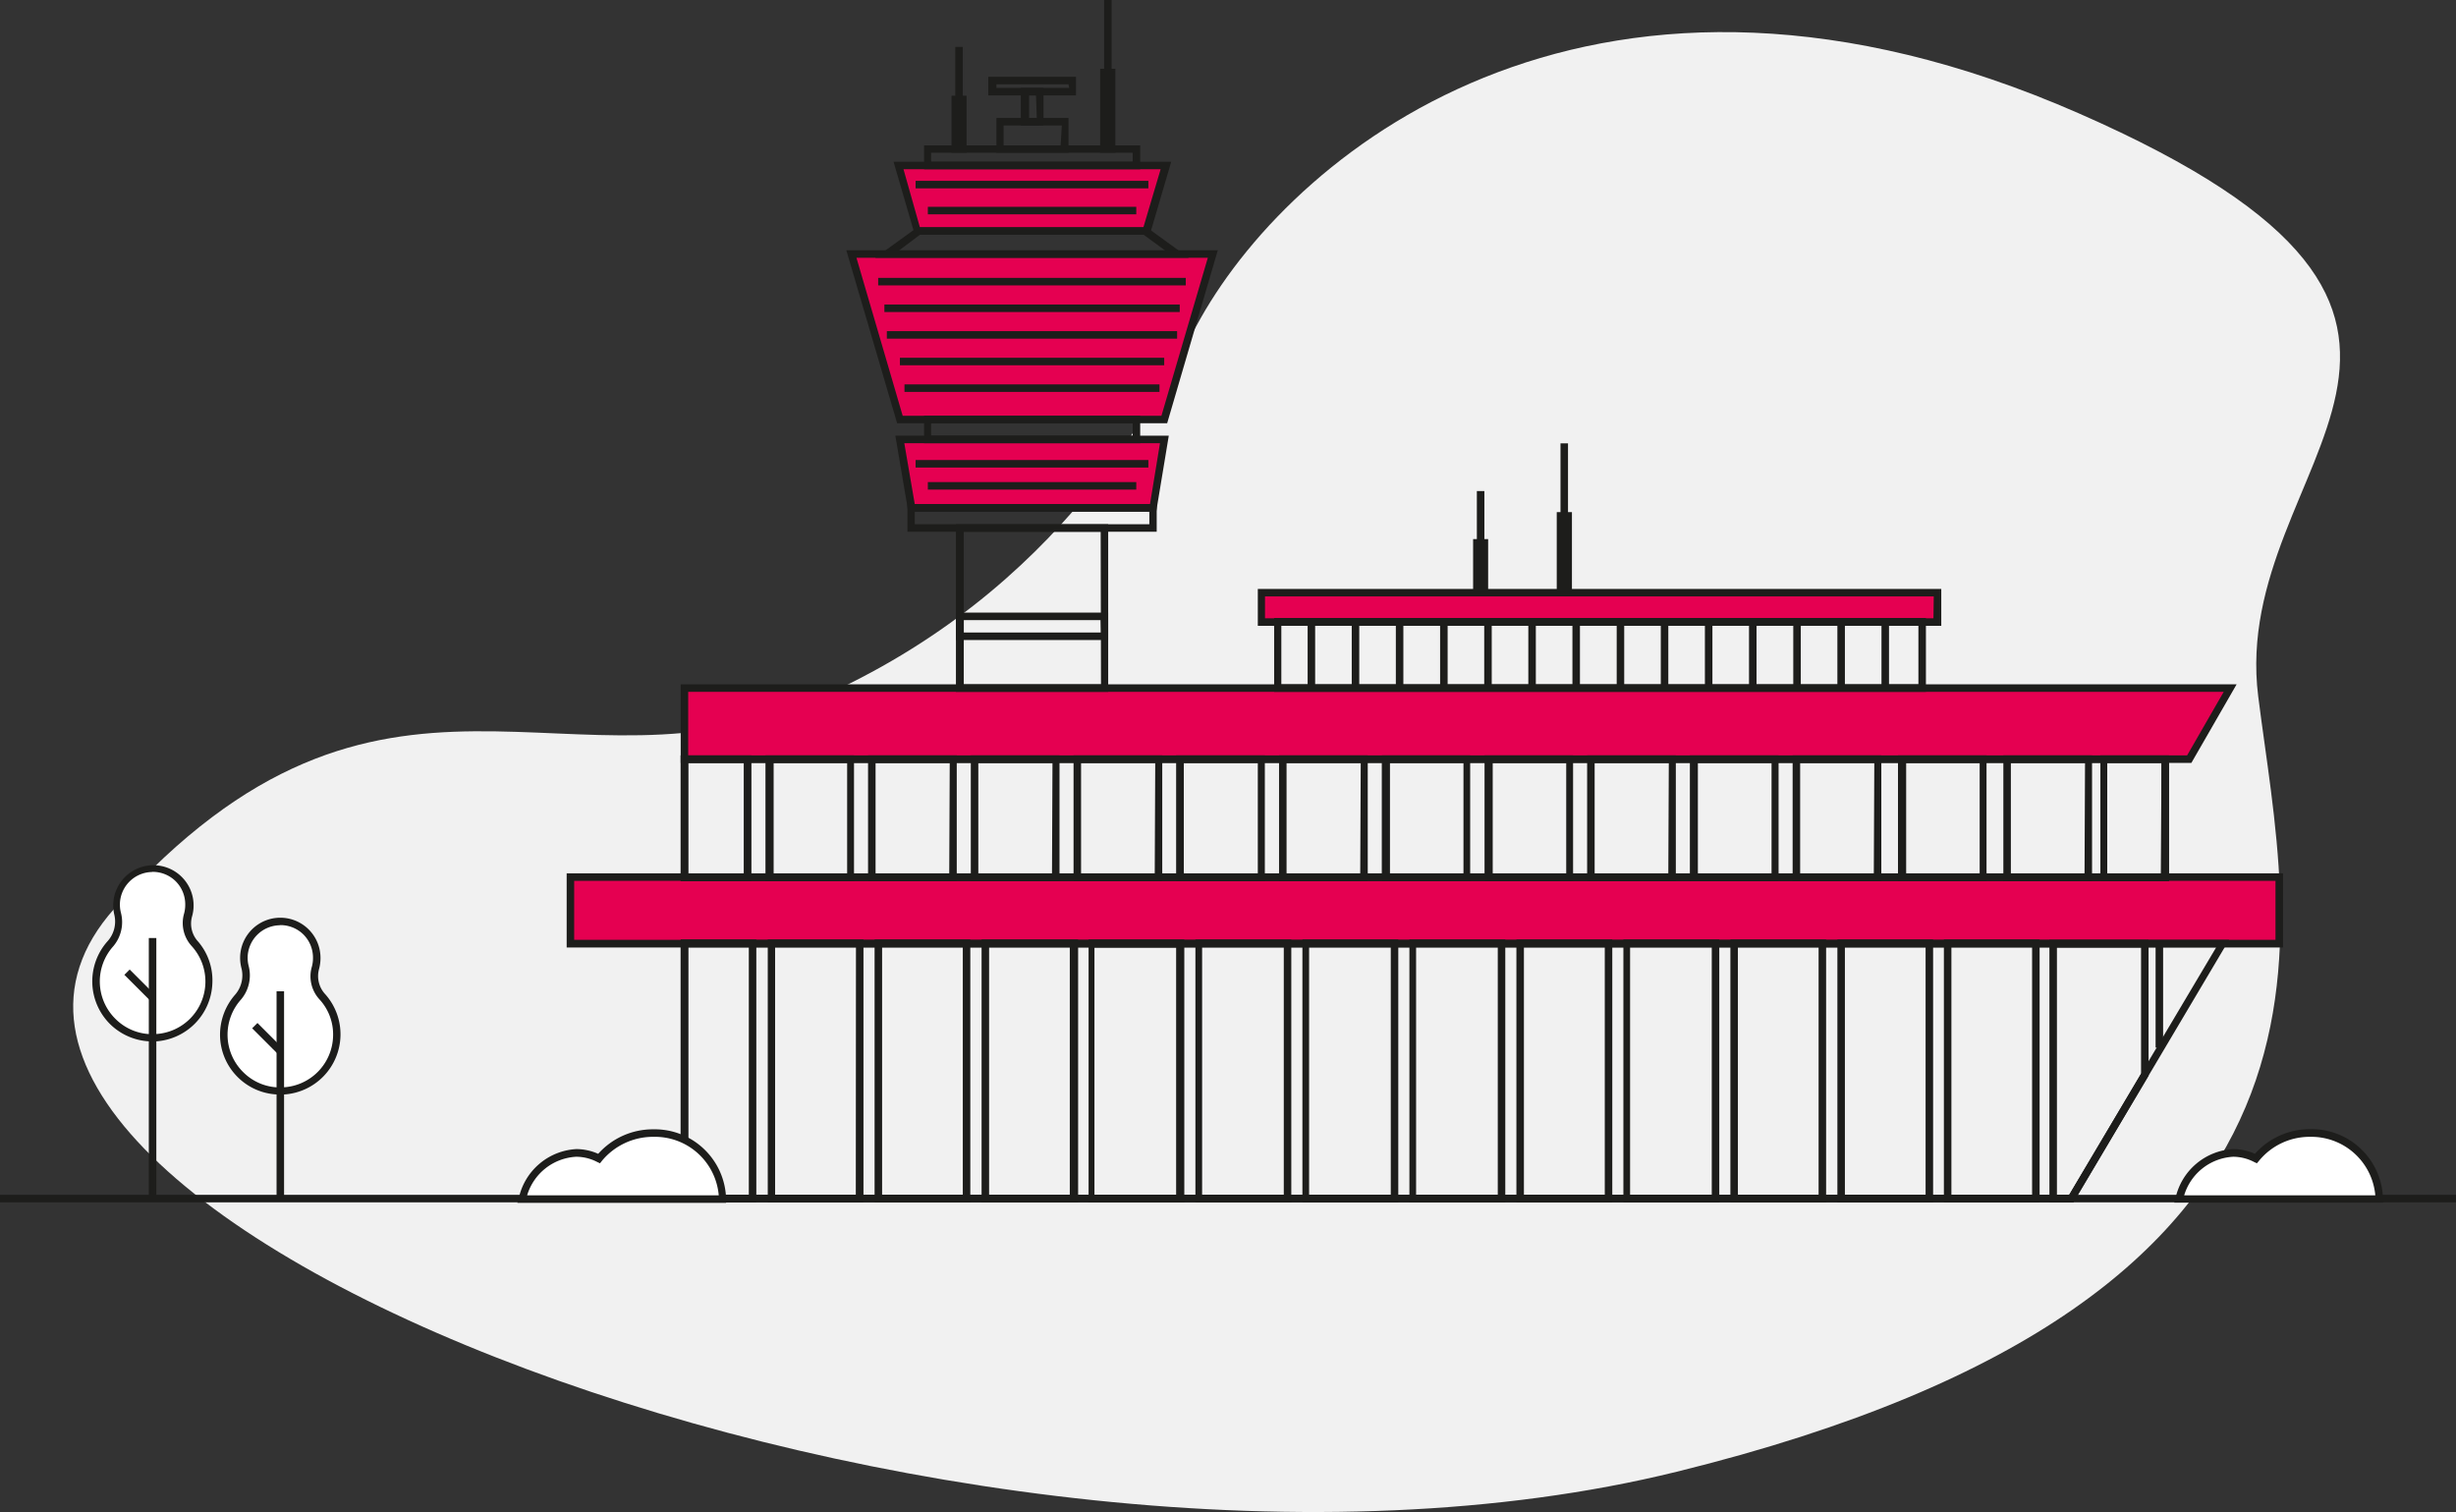 <svg xmlns="http://www.w3.org/2000/svg" viewBox="0 0 150.35 92.56"><rect x="0" y="0" width="150.35" height="92.56" fill="#333333" stroke="none"/><defs><style>.cls-1{fill:#f1f1f1;}.cls-2{fill:#e50051;}.cls-3{fill:#1d1d1b;}.cls-4{fill:#fff;}</style></defs><g id="Layer_2" data-name="Layer 2"><g id="Layer_1-2" data-name="Layer 1"><path class="cls-1" d="M73.5,19.48c6-10.63,24.56-25.33,53.74-12.55s9.19,21.17,11,35.68,8,36.74-35.59,47.48S-9.53,74.13,7,55.62,34.91,49.46,50,42.79,70.75,24.39,73.5,19.48Z"/><polygon class="cls-2" points="55.09 25.68 71.28 25.68 74.25 15.55 52.12 15.55 55.09 25.68"/><path class="cls-3" d="M51.81,15.32H74.55l-3.1,10.59H54.92Zm22.13.46H52.43l2.83,9.67H71.1Z"/><path class="cls-3" d="M56.18,13.9h14l2.59,1.88H53.58ZM70,14.36H56.33l-1.33,1H71.36Z"/><polygon class="cls-2" points="56.18 14.13 70.19 14.13 71.36 10.13 55 10.13 56.18 14.13"/><path class="cls-3" d="M54.7,9.9h17l-1.31,4.46H56Zm16.35.46H55.31l1,3.54H70Z"/><polygon class="cls-2" points="55.79 31.09 70.58 31.09 71.28 26.9 55.09 26.9 55.79 31.09"/><path class="cls-3" d="M54.81,26.67H71.55l-.77,4.65H55.6Zm16.2.46H55.36L56,30.86h14.4Z"/><path class="cls-3" d="M56.57,25.45H69.8v1.68H56.57Zm12.77.46H57v.76H69.34Z"/><path class="cls-3" d="M56.57,8.9H69.8v1.46H56.57Zm12.77.45H57V9.9H69.34Z"/><path class="cls-3" d="M60.5,4.7h5.37V5.84H60.5Zm4.91.46H61v.22h4.45Z"/><path class="cls-3" d="M61,7.22h4.41V9.35H61Zm4,.46H61.44V8.9h3.49Z"/><path class="cls-3" d="M62.49,5.38h1.39v2.3H62.49Zm.93.46H63V7.22h.47Z"/><path class="cls-3" d="M67.35,4.21h.93V9.35h-.93Zm.47.46V8.9h0Z"/><path class="cls-3" d="M55.55,30.86H70.81v1.69H55.55Zm14.81.46H56v.77H70.36Z"/><rect class="cls-2" x="34.92" y="53.69" width="104.61" height="4.08" transform="translate(174.44 111.45) rotate(-180)"/><path class="cls-3" d="M34.69,53.46H139.76V58H34.69Zm104.61.46H35.15v3.61H139.3Z"/><path class="cls-3" d="M41.67,46.24h91.11v7.7H41.67Zm90.65.46H42.13v6.78h90.19Z"/><path class="cls-3" d="M41.67,57.53h94.79L126.93,73.6H41.67Zm94,.46H42.13V73.14h84.54Z"/><path class="cls-3" d="M58.52,37.5h9.32v1.68H58.52Zm8.86.46H59v.76h8.4Z"/><polygon class="cls-2" points="41.9 46.47 134.02 46.47 136.52 42.12 41.9 42.12 41.9 46.47"/><path class="cls-3" d="M41.67,41.89h95.25l-2.77,4.81H41.67Zm94.46.46h-94v3.89h91.76Z"/><path class="cls-3" d="M58.52,32.09h9.32V42.35H58.52Zm8.86.46H59v9.34h8.4Z"/><rect class="cls-3" x="67.59" width="0.46" height="4.44"/><path class="cls-3" d="M95.3,31.35h.93V36.5H95.3Zm.47.46V36h0Z"/><rect class="cls-3" x="95.53" y="27.14" width="0.46" height="4.44"/><path class="cls-3" d="M58.25,5.86h.92V9.35h-.92Zm.46.46V8.9h0Z"/><rect class="cls-3" x="58.48" y="2.87" width="0.46" height="3.21"/><path class="cls-3" d="M90.18,33h.92v3.5h-.92Zm.46.46v2.58h0Z"/><rect class="cls-3" x="90.41" y="30.06" width="0.46" height="3.21"/><rect class="cls-3" x="56.05" y="11.07" width="14.25" height="0.46"/><rect class="cls-3" x="56.05" y="28.16" width="14.25" height="0.46"/><rect class="cls-3" x="53.76" y="17.01" width="18.83" height="0.46"/><rect class="cls-3" x="54.14" y="18.64" width="18.08" height="0.46"/><rect class="cls-3" x="54.29" y="20.27" width="17.77" height="0.46"/><rect class="cls-3" x="55.09" y="21.9" width="16.18" height="0.46"/><rect class="cls-3" x="55.37" y="23.53" width="15.61" height="0.46"/><rect class="cls-3" x="56.8" y="12.66" width="12.76" height="0.46"/><rect class="cls-3" x="56.8" y="29.51" width="12.76" height="0.46"/><rect class="cls-3" y="73.14" width="150.35" height="0.46"/><path class="cls-3" d="M128.58,46.24h4.2v7.7h-4.2Zm3.74.46H129v6.78h3.28Z"/><path class="cls-3" d="M122.64,46.24h5.43v7.7h-5.43Zm5,.46H123.1v6.78h4.51Z"/><path class="cls-3" d="M119,57.51h5.86V73.6H119Zm5.4.46h-4.94V73.14h4.94Z"/><path class="cls-3" d="M112.48,57.51h5.86V73.6h-5.86Zm5.4.46h-4.94V73.14h4.94Z"/><path class="cls-3" d="M105.93,57.51h5.86V73.6h-5.86Zm5.4.46h-4.94V73.14h4.94Z"/><path class="cls-3" d="M99.38,57.51h5.87V73.6H99.38Zm5.41.46h-5V73.14h5Z"/><path class="cls-3" d="M92.83,57.51H98.7V73.6H92.83Zm5.41.46H93.29V73.14h4.95Z"/><path class="cls-3" d="M86.28,57.51h5.87V73.6H86.28Zm5.41.46h-5V73.14h5Z"/><path class="cls-3" d="M79.73,57.51H85.6V73.6H79.73Zm5.41.46h-5V73.14h5Z"/><path class="cls-3" d="M73.18,57.51h5.87V73.6H73.18Zm5.41.46h-5V73.14h5Z"/><path class="cls-3" d="M66.64,57.51H72.5V73.6H66.64ZM72,58h-5V73.14h5Z"/><path class="cls-3" d="M60.09,57.51H66V73.6H60.09Zm5.4.46H60.55V73.14h4.94Z"/><path class="cls-3" d="M53.54,57.51H59.4V73.6H53.54Zm5.4.46H54V73.14h4.94Z"/><path class="cls-3" d="M47,57.51h5.86V73.6H47Zm5.4.46H47.45V73.14h4.94Z"/><path class="cls-3" d="M41.67,57.51H46.3V73.6H41.67Zm4.17.46H42.13V73.14h3.71Z"/><path class="cls-3" d="M125.46,57.53h6.07v8.32l-4.6,7.75h-1.47Zm5.61,8.19V58h-5.15V73.14h.75Z"/><path class="cls-3" d="M116.19,46.24h5.42v7.7h-5.42Zm5,.46h-4.5v6.78h4.5Z"/><path class="cls-3" d="M109.74,46.24h5.43v7.7h-5.43Zm5,.46H110.2v6.78h4.51Z"/><path class="cls-3" d="M103.45,46.24h5.43v7.7h-5.43Zm5,.46h-4.51v6.78h4.51Z"/><path class="cls-3" d="M97.16,46.24h5.43v7.7H97.16Zm5,.46H97.62v6.78h4.51Z"/><path class="cls-3" d="M90.88,46.24H96.3v7.7H90.88Zm5,.46h-4.5v6.78h4.5Z"/><path class="cls-3" d="M84.59,46.24H90v7.7H84.59Zm5,.46h-4.5v6.78h4.5Z"/><path class="cls-3" d="M78.3,46.24h5.43v7.7H78.3Zm5,.46H78.76v6.78h4.51Z"/><path class="cls-3" d="M72,46.24h5.43v7.7H72Zm5,.46H72.47v6.78H77Z"/><path class="cls-3" d="M65.72,46.24h5.43v7.7H65.72Zm5,.46H66.18v6.78h4.51Z"/><path class="cls-3" d="M59.43,46.24h5.43v7.7H59.43Zm5,.46H59.89v6.78H64.4Z"/><path class="cls-3" d="M53.14,46.24h5.43v7.7H53.14Zm5,.46H53.6v6.78h4.51Z"/><path class="cls-3" d="M46.86,46.24h5.42v7.7H46.86Zm5,.46h-4.5v6.78h4.5Z"/><path class="cls-3" d="M41.67,46.24H46v7.7H41.67Zm3.86.46h-3.4v6.78h3.4Z"/><rect class="cls-2" x="77.21" y="36.28" width="41.38" height="1.8" transform="translate(195.8 74.36) rotate(-180)"/><path class="cls-3" d="M77,36.05h41.84v2.26H77Zm41.38.46H77.44v1.34h40.92Z"/><path class="cls-3" d="M78,37.83h39.9v4.52H78Zm39.44.45h-39v3.61h39Z"/><rect class="cls-3" x="115.18" y="38.06" width="0.46" height="4.06"/><rect class="cls-3" x="112.48" y="38.06" width="0.46" height="4.06"/><rect class="cls-3" x="131.96" y="57.88" width="0.46" height="6.25"/><rect class="cls-3" x="109.78" y="38.06" width="0.46" height="4.06"/><rect class="cls-3" x="107.07" y="38.06" width="0.46" height="4.06"/><rect class="cls-3" x="104.37" y="38.06" width="0.46" height="4.06"/><rect class="cls-3" x="101.67" y="38.06" width="0.46" height="4.06"/><rect class="cls-3" x="98.97" y="38.06" width="0.46" height="4.06"/><rect class="cls-3" x="96.26" y="38.06" width="0.46" height="4.06"/><rect class="cls-3" x="93.56" y="38.06" width="0.46" height="4.06"/><rect class="cls-3" x="90.86" y="38.06" width="0.46" height="4.06"/><rect class="cls-3" x="88.16" y="38.06" width="0.46" height="4.06"/><rect class="cls-3" x="85.45" y="38.06" width="0.46" height="4.06"/><rect class="cls-3" x="82.75" y="38.06" width="0.46" height="4.06"/><rect class="cls-3" x="80.05" y="38.06" width="0.46" height="4.06"/><path class="cls-4" d="M7.17,55.9a2.35,2.35,0,0,1-.06-.54,2.25,2.25,0,0,1,2.16-2.21,2.22,2.22,0,0,1,2.3,2.23,2.43,2.43,0,0,1-.08.61,1.88,1.88,0,0,0,.42,1.77,3.4,3.4,0,0,1,.89,2.42,3.46,3.46,0,1,1-6-2.42A2,2,0,0,0,7.17,55.9Z"/><path class="cls-3" d="M6.79,62.74a3.69,3.69,0,0,1-.2-5.13A1.8,1.8,0,0,0,7,56H7a2.46,2.46,0,1,1,4.76.09,1.62,1.62,0,0,0,.37,1.55A3.64,3.64,0,0,1,13,60.19a3.7,3.7,0,0,1-3.51,3.56H9.34A3.7,3.7,0,0,1,6.79,62.74Zm2.49-9.36a2,2,0,0,0-1.94,2,2,2,0,0,0,.06.48h0a2.29,2.29,0,0,1-.47,2.07,3.22,3.22,0,0,0,.18,4.48,3.17,3.17,0,0,0,2.39.89,3.22,3.22,0,0,0,2.24-5.38,2.09,2.09,0,0,1-.47-2,2.08,2.08,0,0,0,.07-.55,2,2,0,0,0-.6-1.44,2,2,0,0,0-1.4-.56Z"/><rect class="cls-3" x="9.11" y="57.42" width="0.46" height="15.95"/><rect class="cls-3" x="8.33" y="59.19" width="0.46" height="2.22" transform="translate(-40.13 23.71) rotate(-45)"/><path class="cls-4" d="M15,59.16a2.33,2.33,0,0,1-.06-.53,2.25,2.25,0,0,1,2.16-2.22,2.22,2.22,0,0,1,2.3,2.23,2.43,2.43,0,0,1-.08.61A1.86,1.86,0,0,0,19.74,61a3.46,3.46,0,1,1-5.16,0A2.06,2.06,0,0,0,15,59.16Z"/><path class="cls-3" d="M14.62,66a3.66,3.66,0,0,1-1.15-2.67,3.72,3.72,0,0,1,.94-2.46,1.8,1.8,0,0,0,.36-1.65h0a2.46,2.46,0,1,1,4.85-.58,2.59,2.59,0,0,1-.09.68,1.63,1.63,0,0,0,.38,1.54A3.69,3.69,0,0,1,17.34,67h-.18A3.65,3.65,0,0,1,14.62,66Zm2.48-9.36a2,2,0,0,0-1.94,2,2,2,0,0,0,.06.48,2.29,2.29,0,0,1-.47,2.07,3.22,3.22,0,0,0,.18,4.48,3.17,3.17,0,0,0,2.39.89,3.22,3.22,0,0,0,3.07-3.12,3.16,3.16,0,0,0-.83-2.26,2.09,2.09,0,0,1-.47-2,2,2,0,0,0,.07-.55,2,2,0,0,0-.6-1.44,2,2,0,0,0-1.4-.56Z"/><rect class="cls-3" x="16.93" y="60.68" width="0.46" height="12.69"/><rect class="cls-3" x="16.15" y="62.46" width="0.46" height="2.22" transform="translate(-40.15 30.2) rotate(-45)"/><path class="cls-4" d="M32,73.4a3.6,3.6,0,0,1,3.3-2.82,3,3,0,0,1,1.4.34A4.26,4.26,0,0,1,40,69.36a4.13,4.13,0,0,1,4.22,4H32Z"/><path class="cls-3" d="M31.76,73.34a3.82,3.82,0,0,1,3.52-3,3.3,3.3,0,0,1,1.34.29A4.48,4.48,0,0,1,40,69.13a4.37,4.37,0,0,1,4.45,4.27v.23H31.67ZM40,69.59a4.06,4.06,0,0,0-3.16,1.48l-.11.14-.17-.08a2.8,2.8,0,0,0-1.29-.32,3.32,3.32,0,0,0-3,2.36H44A3.92,3.92,0,0,0,40,69.59Z"/><path class="cls-4" d="M133.4,73.4a3.6,3.6,0,0,1,3.31-2.82,3,3,0,0,1,1.39.34,4.28,4.28,0,0,1,3.33-1.56,4.13,4.13,0,0,1,4.22,4H133.4Z"/><path class="cls-3" d="M133.18,73.34a3.83,3.83,0,0,1,3.53-3,3.25,3.25,0,0,1,1.33.29,4.5,4.5,0,0,1,3.39-1.51,4.37,4.37,0,0,1,4.45,4.27v.23H133.1Zm8.25-3.75a4,4,0,0,0-3.15,1.48l-.12.14-.17-.08a2.79,2.79,0,0,0-1.28-.32,3.32,3.32,0,0,0-3,2.36h11.7A3.93,3.93,0,0,0,141.43,69.59Z"/></g></g></svg>